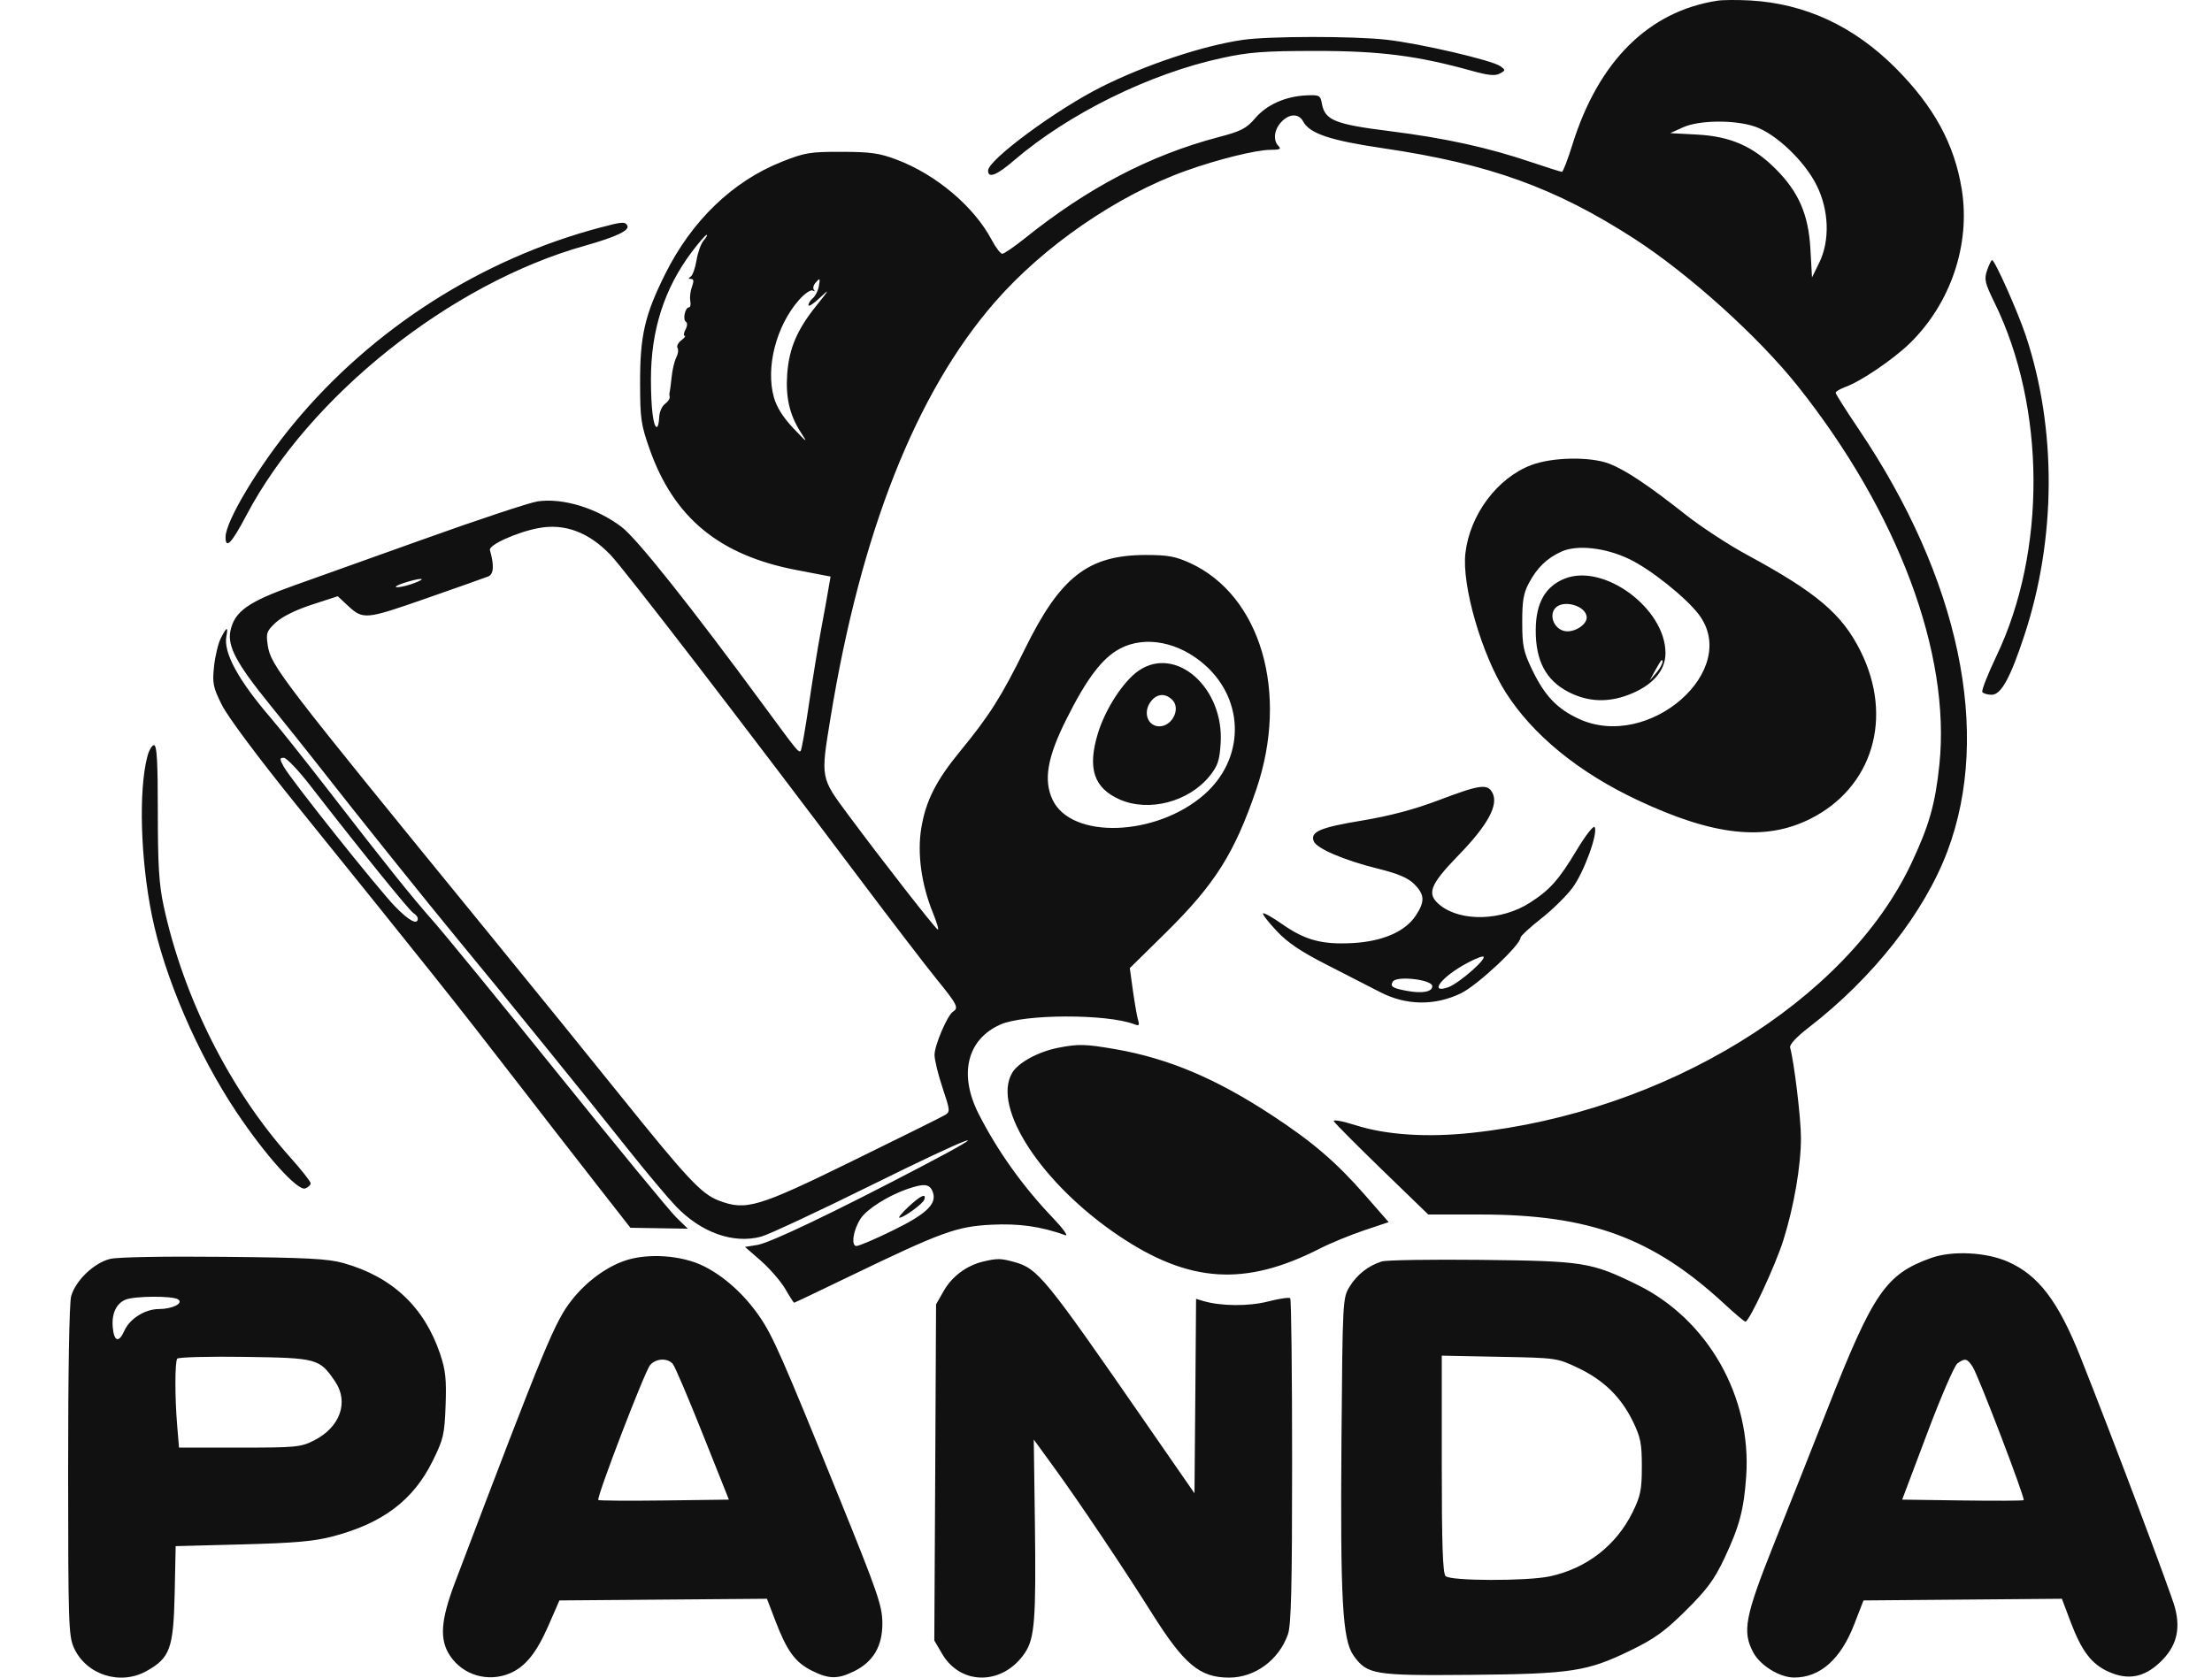 <?xml version="1.0" encoding="UTF-8"?> <svg xmlns="http://www.w3.org/2000/svg" width="29" height="22" viewBox="0 0 29 22" fill="none"><path fill-rule="evenodd" clip-rule="evenodd" d="M22.517 0.009C21.616 0.147 20.957 0.801 20.616 1.893C20.554 2.092 20.492 2.254 20.477 2.254C20.463 2.253 20.284 2.197 20.08 2.128C19.508 1.934 18.945 1.811 18.222 1.72C17.502 1.63 17.371 1.577 17.331 1.362C17.311 1.249 17.298 1.243 17.125 1.251C16.851 1.264 16.607 1.373 16.455 1.551C16.34 1.686 16.271 1.721 15.969 1.8C15.077 2.036 14.258 2.464 13.43 3.13C13.293 3.239 13.163 3.328 13.14 3.328C13.117 3.328 13.055 3.247 13.002 3.147C12.77 2.709 12.274 2.29 11.757 2.094C11.53 2.008 11.415 1.992 11.033 1.991C10.618 1.99 10.55 2.002 10.248 2.122C9.604 2.378 9.068 2.895 8.719 3.597C8.453 4.131 8.39 4.405 8.392 5.022C8.392 5.49 8.404 5.571 8.517 5.891C8.836 6.792 9.43 7.281 10.441 7.475L10.889 7.561L10.864 7.706C10.851 7.786 10.806 8.037 10.763 8.265C10.721 8.492 10.649 8.936 10.603 9.251C10.557 9.567 10.509 9.835 10.497 9.847C10.471 9.873 10.455 9.854 10.031 9.277C9.064 7.96 8.351 7.064 8.15 6.911C7.824 6.663 7.379 6.527 7.049 6.575C6.946 6.59 6.266 6.815 5.539 7.076C4.812 7.336 4.059 7.605 3.866 7.674C3.252 7.892 3.075 8.018 3.021 8.273C2.979 8.472 3.1 8.701 3.535 9.237C3.746 9.497 4.042 9.868 4.192 10.06C4.683 10.689 5.613 11.848 6.034 12.358C6.575 13.011 7.699 14.397 8.239 15.078C8.475 15.375 8.754 15.707 8.859 15.817C9.192 16.165 9.614 16.315 9.979 16.217C10.078 16.19 10.723 15.889 11.414 15.547C12.737 14.892 13.15 14.738 12.078 15.299C10.928 15.902 10.096 16.299 9.93 16.326L9.767 16.352L9.977 16.535C10.092 16.637 10.235 16.801 10.294 16.901C10.352 17.002 10.405 17.084 10.411 17.084C10.417 17.084 10.745 16.928 11.14 16.737C12.345 16.155 12.542 16.084 12.995 16.061C13.361 16.043 13.641 16.082 13.966 16.198C14.012 16.215 13.938 16.112 13.797 15.964C13.406 15.555 13.073 15.086 12.828 14.603C12.568 14.087 12.678 13.633 13.112 13.437C13.421 13.297 14.511 13.294 14.871 13.432C14.931 13.456 14.941 13.446 14.922 13.383C14.908 13.34 14.878 13.167 14.854 13L14.812 12.696L15.279 12.236C15.928 11.597 16.184 11.191 16.47 10.354C16.902 9.086 16.53 7.81 15.603 7.384C15.41 7.296 15.31 7.278 15.019 7.278C14.266 7.28 13.903 7.562 13.437 8.51C13.13 9.134 12.972 9.384 12.585 9.855C12.272 10.236 12.137 10.504 12.078 10.861C12.024 11.192 12.079 11.595 12.229 11.966C12.284 12.101 12.313 12.201 12.293 12.189C12.25 12.163 11.563 11.282 11.123 10.689C10.755 10.193 10.758 10.211 10.888 9.415C11.284 6.988 12.007 5.155 13.037 3.969C13.679 3.229 14.645 2.563 15.546 2.24C15.96 2.091 16.469 1.965 16.656 1.965C16.777 1.965 16.801 1.954 16.762 1.916C16.688 1.841 16.703 1.702 16.797 1.601C16.902 1.488 17.027 1.485 17.085 1.593C17.17 1.752 17.439 1.842 18.139 1.945C19.528 2.15 20.391 2.462 21.43 3.133C22.147 3.598 23.052 4.414 23.569 5.063C24.882 6.713 25.577 8.57 25.426 10.026C25.373 10.54 25.292 10.826 25.059 11.321C24.208 13.128 21.832 14.585 19.295 14.856C18.711 14.919 18.175 14.884 17.776 14.757C17.603 14.702 17.474 14.678 17.487 14.704C17.5 14.729 17.784 15.015 18.118 15.339L18.725 15.927H19.407C20.841 15.927 21.67 16.232 22.61 17.102C22.747 17.229 22.869 17.332 22.883 17.332C22.933 17.332 23.274 16.6 23.38 16.265C23.52 15.819 23.611 15.29 23.611 14.92C23.611 14.668 23.522 13.928 23.469 13.738C23.459 13.699 23.551 13.599 23.715 13.473C24.557 12.822 25.229 11.968 25.532 11.161C26.115 9.61 25.689 7.587 24.368 5.628C24.202 5.382 24.066 5.167 24.066 5.151C24.066 5.134 24.126 5.099 24.2 5.072C24.398 5 24.821 4.713 25.035 4.505C25.574 3.981 25.836 3.206 25.719 2.482C25.623 1.888 25.352 1.393 24.85 0.89C24.304 0.343 23.663 0.046 22.944 0.006C22.777 -0.003 22.585 -0.002 22.517 0.009ZM16.292 0.523C15.77 0.599 15.019 0.849 14.439 1.14C13.847 1.437 12.954 2.097 12.954 2.237C12.954 2.343 13.067 2.299 13.291 2.106C14.009 1.49 15.075 0.964 16.023 0.76C16.376 0.683 16.576 0.668 17.25 0.668C18.09 0.667 18.585 0.731 19.293 0.928C19.508 0.988 19.601 0.998 19.662 0.965C19.739 0.924 19.74 0.919 19.67 0.868C19.564 0.791 18.617 0.57 18.179 0.521C17.745 0.472 16.631 0.473 16.292 0.523ZM22.062 1.671L21.897 1.746L22.253 1.765C22.688 1.789 22.982 1.918 23.279 2.215C23.581 2.517 23.71 2.813 23.735 3.266L23.756 3.638L23.849 3.449C23.993 3.158 23.98 2.756 23.816 2.429C23.658 2.111 23.281 1.753 23.008 1.66C22.741 1.569 22.274 1.574 22.062 1.671ZM7.873 2.983C6.314 3.394 4.881 4.31 3.851 5.555C3.395 6.105 2.957 6.834 2.957 7.043C2.957 7.208 3.036 7.126 3.231 6.756C4.055 5.193 5.907 3.717 7.666 3.223C8.084 3.105 8.263 3.019 8.223 2.955C8.192 2.905 8.155 2.908 7.873 2.983ZM9.071 3.302C8.71 3.781 8.534 4.328 8.534 4.973C8.534 5.349 8.565 5.6 8.611 5.6C8.626 5.6 8.639 5.544 8.642 5.475C8.644 5.406 8.678 5.326 8.717 5.298C8.756 5.269 8.784 5.228 8.78 5.206C8.775 5.184 8.775 5.157 8.779 5.146C8.783 5.134 8.795 5.045 8.805 4.947C8.815 4.848 8.843 4.732 8.866 4.688C8.89 4.643 8.897 4.588 8.883 4.564C8.868 4.54 8.89 4.495 8.932 4.463C8.974 4.431 8.994 4.404 8.976 4.404C8.959 4.403 8.963 4.366 8.987 4.322C9.012 4.275 9.014 4.232 8.992 4.219C8.948 4.192 8.982 4.031 9.032 4.031C9.051 4.031 9.059 3.992 9.05 3.946C9.041 3.899 9.051 3.815 9.072 3.76C9.099 3.687 9.096 3.659 9.059 3.658C9.023 3.658 9.022 3.649 9.056 3.627C9.081 3.61 9.116 3.513 9.132 3.411C9.149 3.309 9.191 3.192 9.226 3.153C9.261 3.113 9.279 3.08 9.264 3.08C9.25 3.08 9.163 3.18 9.071 3.302ZM26.052 3.543C26.011 3.661 26.021 3.708 26.148 3.967C26.821 5.34 26.831 7.228 26.174 8.603C26.06 8.842 25.977 9.054 25.989 9.075C26.002 9.095 26.057 9.111 26.112 9.111C26.235 9.111 26.356 8.891 26.54 8.332C26.959 7.062 26.965 5.624 26.559 4.402C26.454 4.088 26.153 3.411 26.117 3.411C26.107 3.411 26.077 3.47 26.052 3.543ZM10.687 3.714C10.662 3.745 10.655 3.785 10.672 3.803C10.689 3.822 10.681 3.825 10.655 3.81C10.629 3.795 10.548 3.851 10.473 3.936C10.176 4.275 10.036 4.819 10.146 5.211C10.181 5.338 10.267 5.474 10.4 5.615C10.587 5.812 10.594 5.816 10.497 5.667C10.351 5.441 10.298 5.21 10.321 4.898C10.347 4.564 10.451 4.322 10.704 4.007C10.876 3.793 10.881 3.78 10.75 3.904C10.667 3.983 10.599 4.027 10.599 4.002C10.599 3.978 10.625 3.937 10.657 3.91C10.688 3.884 10.723 3.817 10.734 3.761C10.756 3.643 10.751 3.638 10.687 3.714ZM20.072 6.1C19.628 6.271 19.271 6.749 19.212 7.253C19.162 7.677 19.427 8.589 19.742 9.083C20.099 9.641 20.695 10.128 21.468 10.492C22.463 10.961 23.14 11.035 23.732 10.739C24.552 10.329 24.828 9.409 24.391 8.536C24.149 8.052 23.818 7.771 22.904 7.276C22.663 7.146 22.3 6.908 22.099 6.749C21.611 6.364 21.315 6.166 21.101 6.082C20.852 5.985 20.349 5.994 20.072 6.1ZM7.062 6.925C6.775 6.979 6.404 7.147 6.423 7.214C6.481 7.416 6.473 7.531 6.4 7.56C6.358 7.577 5.989 7.707 5.58 7.85C4.782 8.128 4.761 8.13 4.55 7.933L4.428 7.819L4.087 7.93C3.876 7.999 3.697 8.088 3.615 8.164C3.496 8.276 3.486 8.302 3.51 8.462C3.551 8.73 3.671 8.886 6.384 12.21C6.987 12.949 7.778 13.924 8.141 14.377C9.011 15.459 9.197 15.658 9.423 15.744C9.78 15.88 9.932 15.835 11.182 15.222C11.804 14.917 12.347 14.648 12.388 14.623C12.459 14.581 12.457 14.564 12.357 14.265C12.299 14.092 12.252 13.898 12.252 13.834C12.252 13.707 12.422 13.311 12.495 13.266C12.572 13.218 12.55 13.173 12.28 12.841C12.136 12.664 11.679 12.067 11.264 11.515C9.732 9.477 8.192 7.474 8.004 7.277C7.72 6.98 7.403 6.861 7.062 6.925ZM20.472 7.233C20.282 7.319 20.153 7.443 20.045 7.645C19.974 7.777 19.956 7.88 19.957 8.161C19.957 8.469 19.973 8.546 20.086 8.781C20.251 9.125 20.414 9.296 20.703 9.429C21.619 9.848 22.828 8.788 22.27 8.056C22.098 7.831 21.636 7.463 21.359 7.331C21.045 7.181 20.677 7.141 20.472 7.233ZM20.514 7.588C20.259 7.69 20.136 7.907 20.134 8.259C20.131 8.666 20.268 8.924 20.568 9.077C20.817 9.204 21.074 9.216 21.347 9.113C21.66 8.995 21.835 8.799 21.835 8.565C21.835 7.98 21.028 7.383 20.514 7.588ZM5.291 7.646C5.2 7.676 5.163 7.701 5.209 7.701C5.254 7.701 5.356 7.676 5.436 7.645C5.621 7.574 5.509 7.575 5.291 7.646ZM20.387 7.978C20.301 8.082 20.385 8.262 20.528 8.278C20.648 8.292 20.802 8.191 20.802 8.099C20.802 7.945 20.491 7.854 20.387 7.978ZM2.896 8.367C2.861 8.434 2.821 8.602 2.806 8.738C2.783 8.962 2.793 9.013 2.909 9.245C2.984 9.397 3.388 9.939 3.887 10.557C5.571 12.642 6.01 13.194 6.685 14.069C7.062 14.557 7.572 15.214 7.818 15.529L8.265 16.101L8.642 16.107L9.018 16.113L8.868 15.967C8.785 15.887 8.097 15.05 7.338 14.108C6.579 13.166 5.835 12.256 5.685 12.086C5.39 11.752 5.082 11.368 4.279 10.33C3.998 9.967 3.672 9.558 3.555 9.421C3.125 8.922 2.927 8.559 2.968 8.344C2.993 8.211 2.973 8.218 2.896 8.367ZM14.685 8.505C14.452 8.628 14.246 8.899 13.978 9.437C13.729 9.935 13.679 10.233 13.8 10.489C14.047 11.009 15.155 10.972 15.785 10.422C16.317 9.958 16.325 9.195 15.802 8.725C15.461 8.419 15.016 8.331 14.685 8.505ZM21.7 8.792L21.627 8.926L21.711 8.828C21.782 8.745 21.819 8.656 21.784 8.657C21.778 8.657 21.74 8.718 21.7 8.792ZM14.933 8.792C14.73 8.929 14.492 9.295 14.393 9.62C14.255 10.076 14.34 10.334 14.679 10.484C15.062 10.653 15.586 10.516 15.861 10.174C15.965 10.044 15.989 9.972 16.003 9.748C16.05 9.023 15.422 8.463 14.933 8.792ZM15.076 9.216C14.985 9.355 15.053 9.525 15.199 9.525C15.37 9.525 15.483 9.292 15.369 9.178C15.272 9.081 15.155 9.097 15.076 9.216ZM1.93 9.927C1.816 10.375 1.842 11.267 1.991 12.003C2.154 12.808 2.589 13.819 3.101 14.585C3.483 15.156 3.904 15.623 4.002 15.585C4.041 15.57 4.073 15.54 4.073 15.518C4.073 15.495 3.951 15.341 3.803 15.175C3.015 14.295 2.403 13.079 2.145 11.878C2.085 11.601 2.069 11.345 2.069 10.65C2.069 9.99 2.057 9.772 2.019 9.772C1.992 9.772 1.951 9.842 1.93 9.927ZM3.718 10.051C3.8 10.207 4.947 11.648 5.181 11.889C5.359 12.074 5.477 12.136 5.477 12.046C5.477 12.025 5.451 11.992 5.42 11.974C5.367 11.943 4.712 11.133 4.063 10.296C3.91 10.099 3.756 9.938 3.721 9.938C3.664 9.938 3.664 9.95 3.718 10.051ZM18.861 10.494C18.536 10.617 18.217 10.701 17.849 10.762C17.307 10.852 17.176 10.908 17.223 11.031C17.259 11.126 17.618 11.28 18.055 11.389C18.327 11.456 18.458 11.511 18.541 11.594C18.679 11.732 18.683 11.823 18.561 12.007C18.423 12.216 18.131 12.344 17.74 12.367C17.335 12.39 17.112 12.331 16.81 12.119C16.683 12.03 16.57 11.967 16.559 11.978C16.548 11.989 16.627 12.091 16.735 12.206C16.877 12.359 17.053 12.478 17.389 12.649C17.642 12.778 17.96 12.941 18.095 13.011C18.435 13.187 18.815 13.192 19.157 13.024C19.373 12.918 19.935 12.392 19.935 12.295C19.935 12.275 20.056 12.163 20.204 12.047C20.352 11.931 20.538 11.748 20.617 11.641C20.767 11.438 20.954 10.924 20.906 10.847C20.891 10.822 20.786 10.957 20.673 11.145C20.436 11.54 20.32 11.67 20.058 11.838C19.689 12.075 19.16 12.091 18.884 11.874C18.697 11.726 18.739 11.61 19.124 11.213C19.506 10.82 19.65 10.554 19.566 10.396C19.5 10.275 19.405 10.288 18.861 10.494ZM19.171 12.665C18.871 12.841 18.747 13.03 18.986 12.947C19.133 12.895 19.529 12.543 19.439 12.544C19.405 12.544 19.284 12.599 19.171 12.665ZM18.26 12.873C18.221 12.937 18.257 12.96 18.45 12.995C18.648 13.031 18.778 13.007 18.778 12.933C18.778 12.846 18.31 12.792 18.26 12.873ZM13.871 13.741C13.612 13.792 13.349 13.935 13.27 14.069C13.001 14.524 13.657 15.525 14.668 16.206C15.592 16.827 16.323 16.874 17.303 16.374C17.444 16.302 17.705 16.195 17.883 16.135L18.206 16.027L17.892 15.668C17.521 15.243 17.205 14.972 16.672 14.623C15.94 14.143 15.319 13.881 14.629 13.76C14.231 13.691 14.137 13.688 13.871 13.741ZM11.897 15.592C11.643 15.68 11.364 15.856 11.283 15.981C11.186 16.128 11.154 16.34 11.228 16.34C11.261 16.34 11.476 16.249 11.705 16.136C12.136 15.926 12.28 15.792 12.233 15.644C12.195 15.525 12.124 15.514 11.897 15.592ZM11.911 15.825C11.826 15.904 11.773 15.969 11.792 15.969C11.849 15.969 12.1 15.786 12.118 15.731C12.147 15.642 12.071 15.677 11.911 15.825ZM25.317 16.497C24.723 16.71 24.558 16.951 23.956 18.484C23.763 18.975 23.449 19.768 23.257 20.247C22.877 21.2 22.839 21.395 22.986 21.67C23.077 21.841 23.331 21.998 23.52 21.999C23.86 22.001 24.133 21.76 24.31 21.3L24.431 20.988L25.732 20.977L27.032 20.966L27.145 21.266C27.291 21.654 27.422 21.825 27.648 21.925C27.9 22.037 28.111 21.997 28.319 21.799C28.532 21.597 28.592 21.375 28.514 21.081C28.462 20.887 27.712 18.895 27.28 17.807C26.986 17.066 26.726 16.723 26.324 16.546C26.039 16.42 25.593 16.398 25.317 16.497ZM1.445 16.509C1.235 16.559 0.99 16.793 0.933 16.998C0.908 17.088 0.893 17.992 0.893 19.294C0.894 21.3 0.899 21.453 0.97 21.611C1.131 21.965 1.579 22.107 1.923 21.913C2.229 21.741 2.274 21.618 2.29 20.9L2.303 20.276L3.178 20.253C3.869 20.235 4.118 20.213 4.368 20.147C5.019 19.975 5.419 19.673 5.672 19.16C5.814 18.873 5.828 18.813 5.842 18.43C5.854 18.086 5.842 17.968 5.769 17.752C5.561 17.138 5.14 16.743 4.503 16.564C4.303 16.507 4.015 16.492 2.937 16.482C2.166 16.474 1.544 16.485 1.445 16.509ZM8.179 16.537C7.936 16.624 7.684 16.812 7.502 17.042C7.275 17.328 7.161 17.602 5.967 20.747C5.776 21.251 5.759 21.502 5.901 21.715C6.072 21.97 6.4 22.065 6.687 21.943C6.889 21.856 7.035 21.674 7.192 21.314L7.334 20.988L8.694 20.977L10.055 20.966L10.165 21.254C10.316 21.649 10.424 21.798 10.639 21.907C10.866 22.021 10.979 22.023 11.195 21.918C11.45 21.793 11.571 21.587 11.568 21.28C11.566 21.056 11.505 20.881 11.004 19.645C10.259 17.807 10.133 17.519 9.956 17.263C9.76 16.978 9.501 16.743 9.232 16.607C8.94 16.459 8.482 16.428 8.179 16.537ZM12.886 16.545C12.673 16.596 12.482 16.738 12.374 16.927L12.272 17.105L12.261 19.309L12.249 21.513L12.352 21.689C12.598 22.108 13.149 22.102 13.436 21.677C13.565 21.484 13.584 21.24 13.568 19.987L13.553 18.878L13.824 19.251C14.143 19.689 14.733 20.569 15.1 21.153C15.525 21.829 15.73 22 16.114 22C16.453 22 16.766 21.77 16.885 21.433C16.928 21.31 16.94 20.821 16.94 19.163C16.94 18.001 16.929 17.038 16.915 17.025C16.902 17.011 16.772 17.03 16.627 17.067C16.372 17.133 16.005 17.13 15.774 17.061L15.681 17.033L15.671 18.308L15.66 19.583L15.002 18.633C13.697 16.746 13.606 16.636 13.298 16.55C13.121 16.501 13.073 16.5 12.886 16.545ZM18.114 16.543C17.937 16.6 17.794 16.712 17.695 16.871C17.603 17.021 17.602 17.036 17.587 18.881C17.571 20.985 17.6 21.506 17.745 21.71C17.924 21.961 18.009 21.975 19.274 21.964C20.601 21.952 20.808 21.92 21.372 21.646C21.692 21.491 21.826 21.394 22.104 21.118C22.381 20.843 22.475 20.716 22.61 20.43C22.803 20.02 22.863 19.797 22.893 19.362C22.967 18.316 22.389 17.3 21.463 16.847C20.858 16.552 20.766 16.537 19.419 16.522C18.76 16.515 18.173 16.524 18.114 16.543ZM1.648 17.043C1.525 17.093 1.463 17.224 1.478 17.403C1.494 17.594 1.558 17.615 1.63 17.452C1.7 17.294 1.901 17.167 2.082 17.167C2.263 17.166 2.413 17.09 2.333 17.039C2.259 16.992 1.767 16.995 1.648 17.043ZM2.323 17.818C2.292 17.867 2.292 18.322 2.322 18.685L2.347 18.984H3.139C3.878 18.984 3.943 18.978 4.115 18.891C4.459 18.718 4.577 18.387 4.393 18.116C4.188 17.815 4.162 17.808 3.206 17.794C2.733 17.787 2.335 17.798 2.323 17.818ZM18.902 19.199C18.902 20.249 18.915 20.633 18.952 20.669C19.017 20.734 20.014 20.736 20.315 20.673C20.799 20.57 21.189 20.268 21.405 19.829C21.509 19.616 21.525 19.537 21.525 19.232C21.525 18.929 21.509 18.848 21.406 18.637C21.249 18.317 21.022 18.097 20.685 17.937C20.413 17.808 20.403 17.807 19.656 17.793L18.902 17.778V19.199ZM8.524 17.9C8.455 17.977 7.816 19.643 7.844 19.671C7.853 19.68 8.242 19.683 8.708 19.677L9.556 19.666L9.213 18.806C9.025 18.334 8.849 17.92 8.821 17.887C8.753 17.806 8.602 17.812 8.524 17.9ZM25.662 17.88C25.623 17.909 25.444 18.322 25.265 18.799L24.938 19.666L25.727 19.677C26.16 19.683 26.522 19.681 26.531 19.673C26.553 19.65 25.937 18.038 25.862 17.924C25.79 17.813 25.762 17.807 25.662 17.88Z" fill="black" fill-opacity="0.93"></path></svg> 